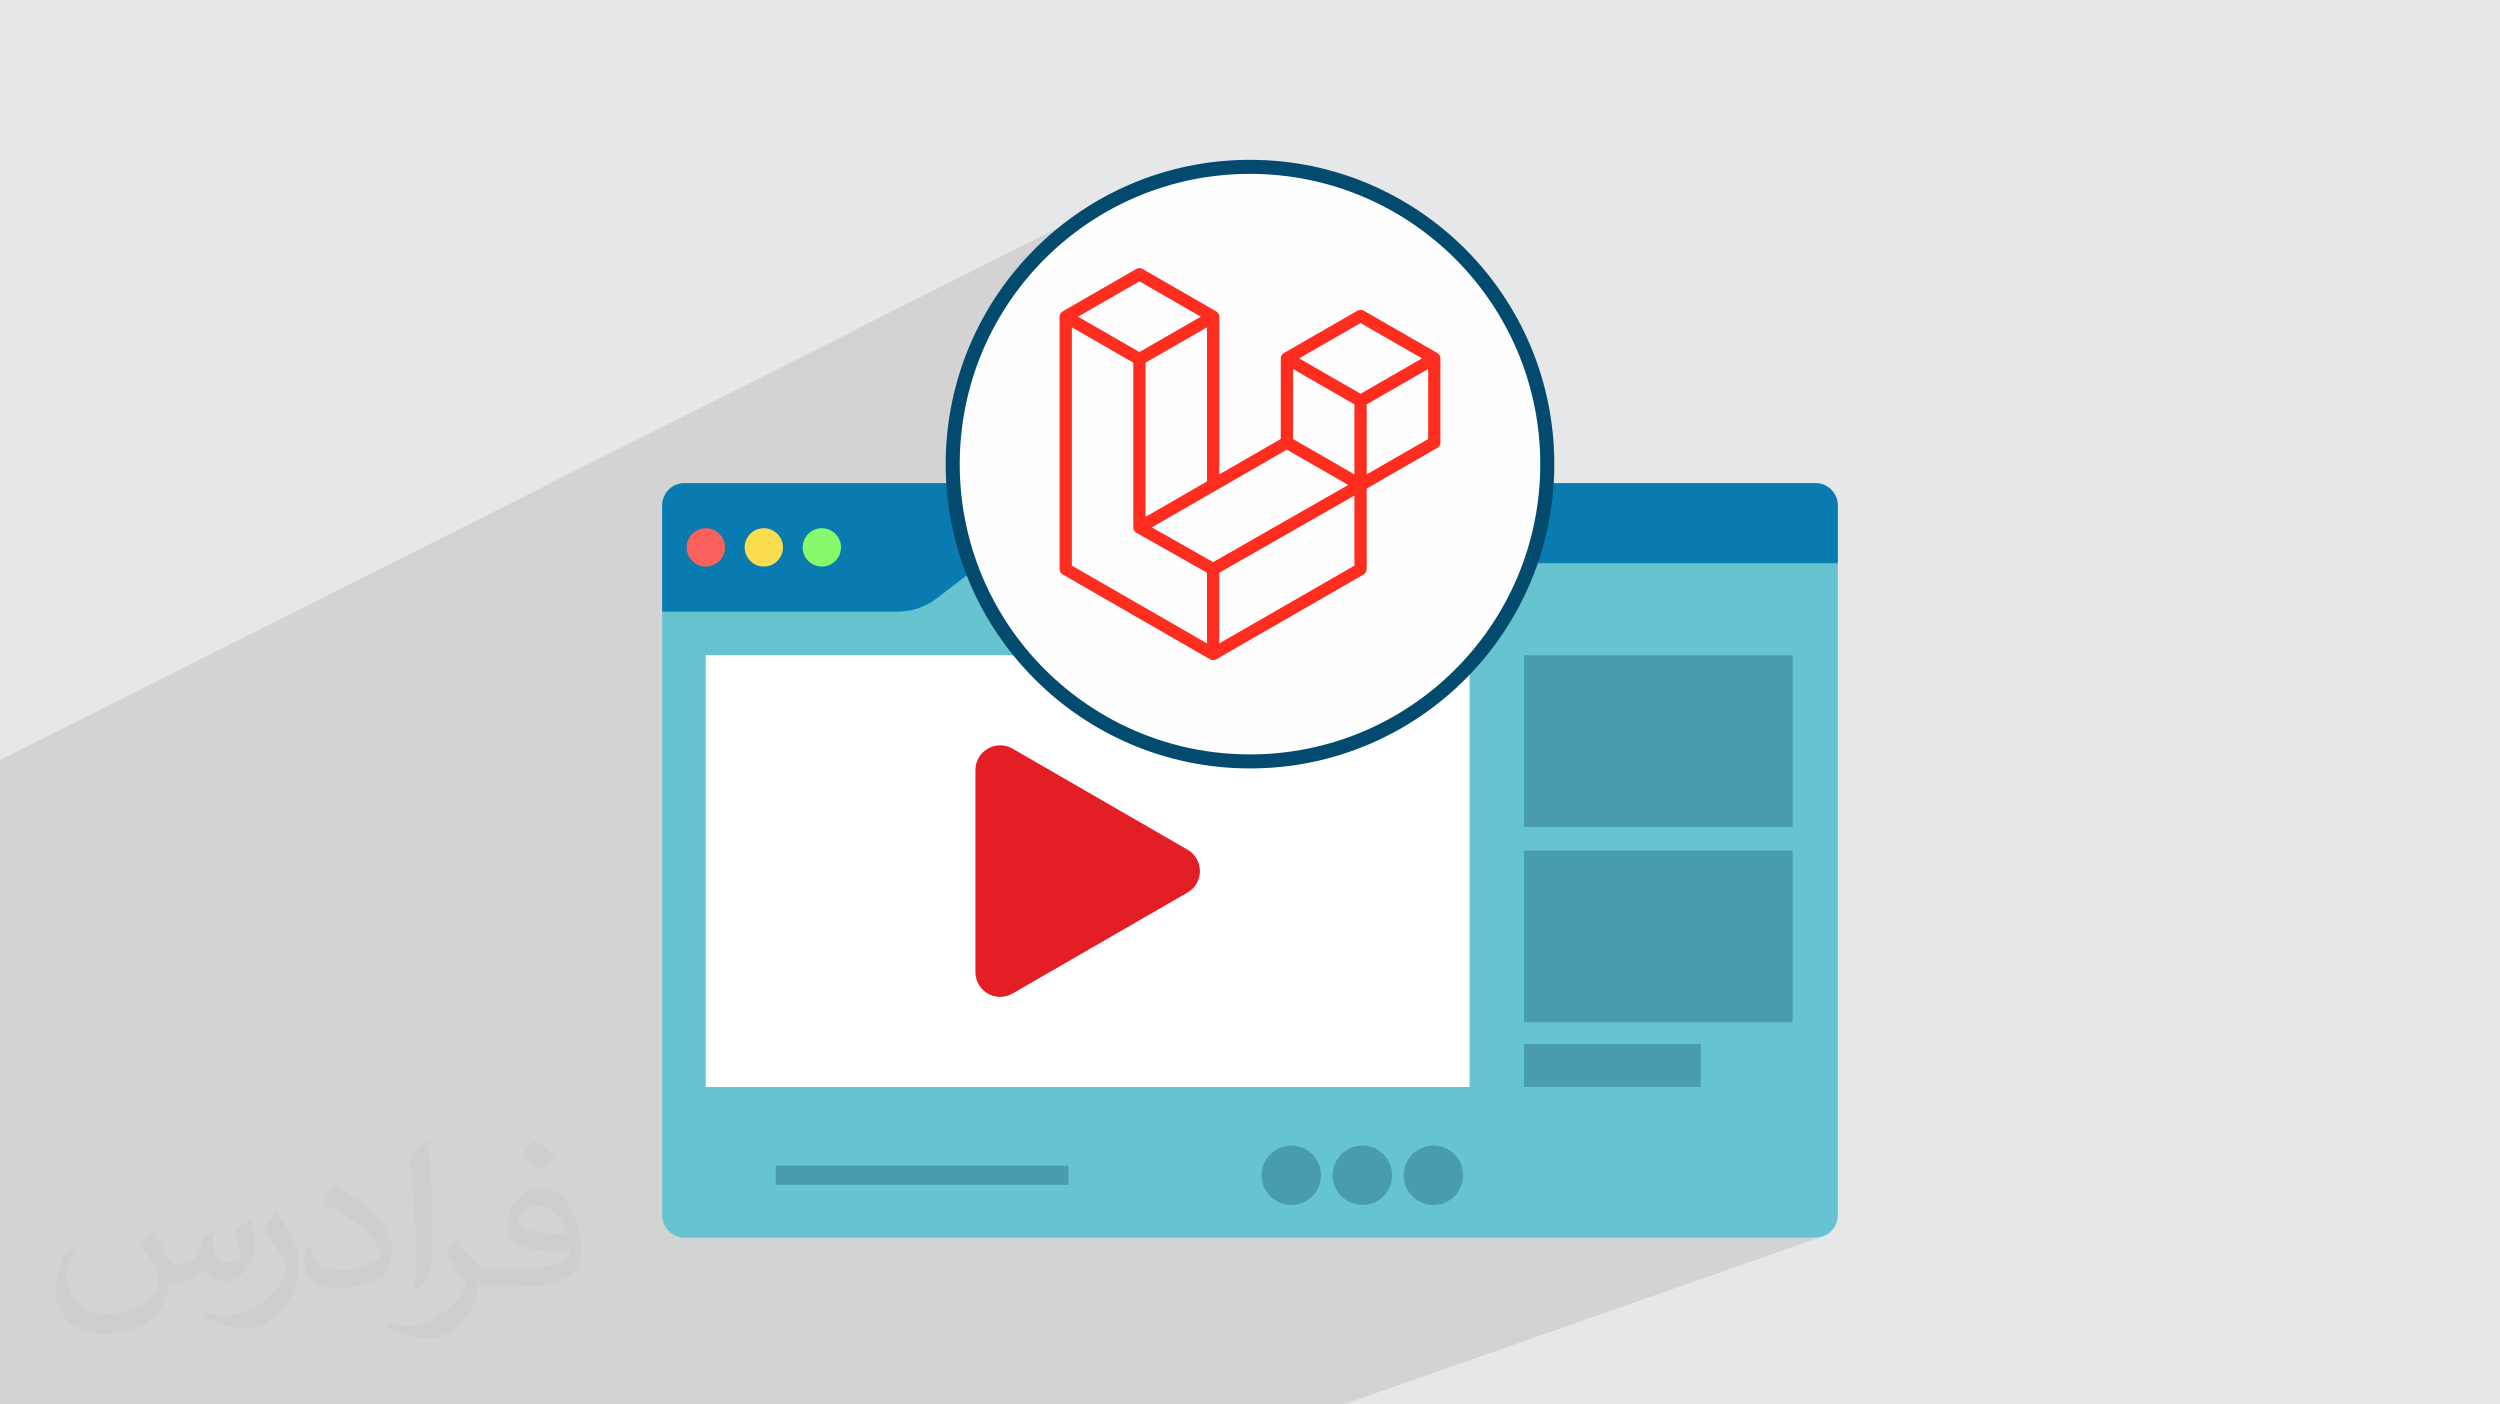 <?xml version="1.0" encoding="UTF-8"?>
<!DOCTYPE svg PUBLIC "-//W3C//DTD SVG 1.1//EN" "http://www.w3.org/Graphics/SVG/1.1/DTD/svg11.dtd">
<!-- Creator: CorelDRAW 2020 (64-Bit) -->
<svg xmlns="http://www.w3.org/2000/svg" xml:space="preserve" width="94.192mm" height="52.917mm" version="1.1" style="shape-rendering:geometricPrecision; text-rendering:geometricPrecision; image-rendering:optimizeQuality; fill-rule:evenodd; clip-rule:evenodd"
viewBox="0 0 9404.92 5283.66"
 xmlns:xlink="http://www.w3.org/1999/xlink"
 xmlns:xodm="http://www.corel.com/coreldraw/odm/2003">
 <defs>
  <style type="text/css">
   <![CDATA[
    .str0 {stroke:#034B6E;stroke-width:52.84;stroke-miterlimit:22.926}
    .fil0 {fill:#E6E7E8}
    .fil11 {fill:#FEFEFE}
    .fil12 {fill:#FF2D20}
    .fil4 {fill:#0A7BB1;fill-rule:nonzero}
    .fil10 {fill:#499CAD;fill-rule:nonzero}
    .fil3 {fill:#66C3D0;fill-rule:nonzero}
    .fil7 {fill:#86FA6B;fill-rule:nonzero}
    .fil9 {fill:#E31E24;fill-rule:nonzero}
    .fil6 {fill:#F9DD4E;fill-rule:nonzero}
    .fil5 {fill:#FA615C;fill-rule:nonzero}
    .fil8 {fill:white;fill-rule:nonzero}
    .fil2 {fill:#373435;fill-opacity:0.031}
    .fil1 {fill:#2B2A29;fill-opacity:0.102}
   ]]>
  </style>
 </defs>
 <g id="Layer_x0020_1">
  <polygon class="fil0" points="-0,0 9404.92,0 9404.92,5283.66 -0,5283.66 "/>
  <polygon class="fil1" points="-0,3868.88 -0,3868.84 -0,3868.26 -0,3866.94 -0,3863.35 -0,3861.02 -0,3857.96 -0,3857.31 -0,3855.63 -0,3852.99 -0,3717.61 -0,3688.43 -0,3663.8 -0,3643.94 -0,3623.47 -0,3623.45 -0,3609.83 -0,3609.24 -0,3602.94 -0,3602 -0,3599.9 -0,3515.93 -0,3508.89 -0,3507.01 -0,3496.42 -0,3466.21 -0,3440.98 -0,3430.14 -0,3422.36 -0,3420.66 -0,3413.48 -0,3412.04 -0,3407.22 -0,3401.73 -0,3399.7 -0,3396.67 -0,3396.03 -0,3393.62 -0,3390.42 -0,3388 -0,3385.26 -0,3385.24 -0,3371.1 -0,3315.71 -0,3274.61 -0,3208.33 -0,3208.3 -0,3183.39 -0,3166.53 -0,3166.51 -0,3166.5 -0,3141.12 -0,3141.08 -0,3131.05 -0,3130.04 -0,3123.46 -0,3121.14 -0,3082.27 -0,2859.25 4217.59,737.94 4169.38,762.65 4122.54,789.57 4077.17,818.66 4033.31,849.84 3991.07,883.04 3950.49,918.19 3911.65,955.22 3874.61,994.07 3839.47,1034.64 3806.27,1076.89 3775.08,1120.74 3746,1166.11 3719.07,1212.95 3694.37,1261.17 3672.87,1308.72 4276.29,1010.96 4277.67,1010.33 4279.09,1009.8 4280.53,1009.37 4282.01,1009.03 4283.5,1008.78 4284.99,1008.63 4286.51,1008.58 4288.02,1008.63 4289.53,1008.78 4291.01,1009.03 4292.48,1009.37 4293.93,1009.8 4295.35,1010.33 4296.72,1010.96 4298.05,1011.67 4575.34,1171.33 4575.39,1171.33 4575.73,1171.55 4576.06,1171.78 4576.39,1172.03 4576.7,1172.28 4577.01,1172.52 4577.32,1172.78 4577.63,1173.03 4577.94,1173.28 4578.23,1173.49 4578.52,1173.7 4578.81,1173.91 4579.1,1174.12 4579.39,1174.33 4579.67,1174.55 4579.94,1174.78 4580.2,1175.02 4580.49,1175.34 4580.77,1175.66 4581.02,1176 4581.27,1176.34 4581.52,1176.69 4581.77,1177.04 4582.02,1177.39 4582.28,1177.74 4582.47,1178 4582.67,1178.25 4582.88,1178.5 4583.09,1178.75 4583.3,1179 4583.5,1179.24 4583.68,1179.51 4583.85,1179.78 4584.09,1180.22 4584.3,1180.66 4584.49,1181.1 4584.68,1181.55 4584.85,1182 4585.02,1182.45 4585.19,1182.9 4585.36,1183.35 4585.46,1183.6 4585.56,1183.85 4585.67,1184.09 4585.79,1184.33 4585.9,1184.57 4586,1184.82 4586.09,1185.07 4586.17,1185.32 4586.35,1186.04 4586.52,1186.78 4586.65,1187.53 4586.77,1188.28 4586.86,1189.04 4586.93,1189.81 4586.97,1190.57 4586.98,1191.34 4586.98,1416.09 5108.3,1167.89 5109.67,1167.27 5111.09,1166.74 5112.53,1166.3 5114,1165.96 5115.49,1165.72 5116.99,1165.57 5118.51,1165.52 5120.03,1165.57 5121.54,1165.72 5123.02,1165.96 5124.49,1166.3 5125.93,1166.73 5127.35,1167.26 5128.72,1167.89 5130.05,1168.6 5407.34,1328.26 5407.7,1328.49 5408.04,1328.72 5408.37,1328.97 5408.69,1329.21 5409,1329.47 5409.31,1329.72 5409.62,1329.97 5409.94,1330.22 5410.22,1330.44 5410.5,1330.65 5410.79,1330.86 5411.08,1331.06 5411.36,1331.28 5411.64,1331.5 5411.91,1331.72 5412.17,1331.95 5412.46,1332.27 5412.74,1332.6 5413,1332.93 5413.24,1333.27 5413.49,1333.62 5413.73,1333.97 5413.98,1334.31 5414.24,1334.66 5414.44,1334.92 5414.65,1335.17 5414.86,1335.42 5415.07,1335.67 5415.27,1335.92 5415.47,1336.17 5415.65,1336.44 5415.81,1336.71 5416.05,1337.14 5416.26,1337.57 5416.46,1338.01 5416.64,1338.46 5416.81,1338.92 5416.98,1339.37 5417.15,1339.83 5417.32,1340.29 5417.42,1340.53 5417.53,1340.77 5417.64,1341.01 5417.76,1341.25 5417.86,1341.5 5417.96,1341.74 5418.05,1341.99 5418.13,1342.25 5418.05,1342.29 5418.23,1342.98 5418.39,1343.72 5418.53,1344.46 5418.64,1345.21 5418.73,1345.97 5418.8,1346.73 5418.84,1347.5 5418.85,1348.26 5418.85,1664.86 5418.86,1664.86 5418.87,1664.86 5418.67,1667.92 5418.06,1670.89 5417.09,1673.74 5415.75,1676.42 5414.08,1678.91 5412.1,1681.17 5409.81,1683.17 5407.25,1684.87 5141.53,1837.86 5141.52,2118.81 6913.72,2118.81 6096.63,2464.91 6743.83,2464.91 6743.83,3110.65 6519.3,3199.74 6743.83,3199.74 6743.83,3845.46 6398.14,3975.2 6398.14,4089.16 5504.24,4421.68 5503.68,4432.69 5501.99,4443.78 5499.23,4454.5 5495.48,4464.76 5490.77,4474.53 5485.18,4483.74 5478.75,4492.35 5471.53,4500.28 5463.6,4507.5 5454.99,4513.93 5445.78,4519.52 5436.01,4524.23 5079.53,4656 6829.59,4656 6846.56,4654.29 6862.36,4649.39 5053.71,5283.66 5040.51,5283.66 3381.49,5283.66 3186.94,5283.66 3185.94,5283.66 3130.78,5283.66 2937.32,5283.66 2912.03,5283.66 2880.08,5283.66 2806.15,5283.66 2797.85,5283.66 2787.58,5283.66 2688.72,5283.66 2559.79,5283.66 2541.02,5283.66 2399.52,5283.66 2313.42,5283.66 2294.47,5283.66 2203.41,5283.66 1891.6,5283.66 1720.11,5283.66 1456.79,5283.66 1266.88,5283.66 1007.53,5283.66 730.56,5283.66 698.93,5283.66 601.94,5283.66 75.73,5283.66 -0,5283.66 -0,5267.51 -0,5192.2 -0,5039.16 -0,4967.6 -0,4919.84 -0,4846.83 -0,4521.26 -0,4507.99 -0,4507.94 -0,4507.83 -0,4507.82 -0,4467.96 -0,4460.92 -0,4445.96 -0,4443.26 -0,4433.41 -0,4404.77 -0,4404.75 -0,4189.69 -0,4189.66 -0,4182.43 -0,4177.86 -0,4151.08 -0,4138.77 -0,4138.76 -0,4132.93 -0,4115.16 -0,4109.94 -0,4109.91 -0,4030.26 -0,3990.38 -0,3986.23 -0,3962.63 -0,3942.44 -0,3937.12 -0,3915.8 -0,3912.21 -0,3911.05 -0,3898.57 -0,3897.15 -0,3889.6 -0,3879.14 -0,3875.17 -0,3874.18 "/>
  <path class="fil2" d="M578.49 4627.69c17.95,27.21 29.6,53.36 40.96,82.43 8.45,16.91 12.93,48.09 52.57,48.09 11.61,0 28.28,-3.42 43.06,-11.61 16.63,-8.73 29.32,-21.94 35.94,-42l15.85 -53.36 38.57 -19.02 2.64 2.64c-5.27,20.09 -6.59,39.36 -6.59,54.43 0,44.63 38.57,61.56 69.22,61.56 17.95,0 34.09,-8.73 34.09,-25.11 0,-21.13 -8.98,-57.06 -20.62,-89.29 17.95,-17.95 35.94,-35.94 56.53,-50.47l3.17 1.6c8.98,38.04 14,75.56 14,100.66 0,24.57 -10.83,51.79 -19.81,69.49 -18.49,34.87 -51.25,62.62 -90.87,62.62 -30.1,0 -63.65,-15.07 -86.66,-43.06l-1.32 0c-21.66,26.96 -55.22,51.25 -108.86,51.25l-16.63 0c-2.64,35.41 -10.29,60.49 -21.94,82.95 -31.95,62.34 -126.81,106.47 -216.1,106.47 -124.17,0 -186.51,-71.59 -186.51,-166.96 0,-58.91 19.27,-113.6 48.88,-152.42l24.29 10.04c-18.49,35.41 -30.91,68.68 -30.91,101.45 0,89.29 72.66,131.83 156.4,131.83 77.68,0 173.83,-49.41 191.28,-106.72 -6.59,-62.62 -30.1,-91.93 -66.04,-148.99 10.83,-19.02 24.83,-38.04 42.28,-58.38l3.17 0 0 0 0 0 -0.02 -0.09zm1432.13 -336.04c26.15,16.39 51.79,35.66 76.87,57.85 -14,19.81 -31.45,37.79 -53.11,53.64 -25.11,-20.34 -50.19,-37.79 -75.84,-56.27 17.42,-19.55 34.62,-38.29 52.04,-55.22l0 0 0 0 0 0 0 0 0 0 0.03 0zm13.47 244.11c-42.28,0 -76.87,27.75 -76.87,48.34 0,44.13 84.53,57.85 185.72,57.31 -12.68,-51.79 -57.06,-105.68 -108.86,-105.68l0.01 0.03zm-94.86 236.19c54.96,0 103.04,-1.6 139.74,-10.83 40.96,-10.29 75.56,-30.91 75.56,-45.17 0,-3.7 0,-8.19 -1.32,-11.89 -22.98,2.11 -49.41,2.11 -72.38,2.11 -74.49,0 -131.55,-16.91 -154.02,-58.66 -5.55,-11.61 -9.51,-24.57 -9.51,-39.36 0,-40.43 17.42,-79.79 48.09,-107 25.61,-22.45 53.89,-36.44 82.67,-36.44 52.04,0 93.51,41.75 122.57,107.54 15.85,35.94 26.68,77.4 26.68,129.72 0,34.87 -9.51,64.19 -31.17,85.85 -40.43,39.11 -114.92,53.89 -229.04,53.89l-51.79 0 0 0 -13.47 0c-28.28,0 -48.62,-5.02 -64.72,-17.42l-2.64 0c0.79,6.59 1.32,12.93 1.32,19.02 0,25.61 -8.45,58.38 -25.61,84.53 -50.72,75.3 -105.68,108.04 -153.24,108.04 -48.09,0 -107,-18.49 -160.11,-42.54l9.51 -18.49c17.17,7.13 40.96,11.89 73.7,11.89 85.85,0 198.66,-82.43 212.66,-163 -3.17,-6.59 -8.98,-15.32 -17.17,-24.57 -25.11,-29.85 -40.96,-54.68 -55.75,-80.83 12.68,-25.11 24.29,-45.17 35.13,-63.4l4.49 -0.53c36.72,74.77 69.99,117.55 144.23,117.55l11.61 0 0 0 53.89 0 0 0 0 0 0 0 0 0 0 0 0.09 0.01zm-371.98 79c6.34,-34.34 6.87,-72.91 6.87,-108.86l0 -53.36c0,-99.6 -12.68,-244.36 -22.98,-338.68 17.95,-19.27 43.06,-42 62.87,-57.31l5.81 1.6c13.47,118.62 16.63,256 16.63,383.06 0,33.3 -1.32,65.79 -4.49,89.55 -1.85,30.1 -19.27,52.83 -56.53,87.7l-8.19 -3.7zm-382.8 -157.19c1.85,46.77 24.83,83.49 105.15,83.49 49.93,0 92.19,-12.93 138.96,-35.13 8.45,-3.7 12.93,-8.73 12.93,-12.93 0,-29.32 -22.45,-68.15 -60.23,-103.55 -36.72,-33.3 -85.34,-62.62 -130.76,-82.18 -15.6,-6.59 -20.62,-13.47 -20.62,-20.09 0,-13.47 17.95,-41.75 32.77,-62.09l5.02 -0.53c52.04,27.21 110.17,67.64 153.24,112.53 39.11,41.47 63.4,83.49 63.4,129.19 0,33.81 -10.29,65.51 -26.96,95.11 -57.06,28.79 -117.83,50.72 -178.06,50.72 -73.17,0 -123.1,-34.34 -123.1,-114.92 0,-8.73 0,-22.19 3.17,-39.64l25.11 0 0 0 0 0 0 0 0 0 0 0 -0.02 0zm-132.37 -132.9l45.45 73.45c16.63,27.21 32.23,56.81 32.23,103.55l0 59.7c0,48.34 -30.91,100.13 -80.83,151.38 -39.11,34.62 -73.7,49.41 -105.68,49.41 -47.55,0 -101.98,-14.79 -164.85,-41.75l7.13 -18.49c19.81,5.27 42.79,9.77 71.06,9.77 90.36,-0.53 182.8,-66.57 225.08,-147.15 5.02,-9.26 6.87,-17.95 6.87,-24.04 0,-9.26 -5.02,-19.55 -8.98,-28.79 -22.98,-43.31 -48.62,-82.95 -76.87,-119.68 14.79,-23.25 29.6,-45.7 45.7,-67.9l3.7 0.53 0 0 0 0 0 0 0 0 0 0 -0.02 0.01z"/>
  <g id="_2632861974832">
   <g>
    <path class="fil3" d="M6913.72 1901.53l0 2670.35c0,46.45 -37.61,84.12 -84.13,84.12l-4254.31 0c-46.45,0 -84.09,-37.67 -84.09,-84.12l0 -2670.35c0,-46.44 37.64,-84.1 84.09,-84.1l4254.31 0c46.52,0 84.13,37.66 84.13,84.1z"/>
    <path class="fil4" d="M6913.72 1901.53l0 217.28 -3135.87 0c-52.64,0 -103.8,17.32 -145.63,49.3l-109.33 83.63c-41.83,31.97 -92.99,49.29 -145.63,49.29l-886.07 0 0 -399.5c0,-46.44 37.64,-84.1 84.09,-84.1l4254.31 0c46.52,0 84.13,37.66 84.13,84.1z"/>
    <path class="fil5" d="M2727.44 2059.23c0,39.82 -32.28,72.11 -72.11,72.11 -39.82,0 -72.12,-32.29 -72.12,-72.11 0,-39.83 32.3,-72.12 72.12,-72.12 39.83,0 72.11,32.29 72.11,72.12z"/>
    <path class="fil6" d="M2945.62 2059.23c0,39.82 -32.29,72.11 -72.11,72.11 -39.83,0 -72.12,-32.29 -72.12,-72.11 0,-39.83 32.29,-72.12 72.12,-72.12 39.82,0 72.11,32.29 72.11,72.12z"/>
    <path class="fil7" d="M3163.81 2059.23c0,39.82 -32.28,72.11 -72.11,72.11 -39.82,0 -72.11,-32.29 -72.11,-72.11 0,-39.83 32.29,-72.12 72.11,-72.12 39.83,0 72.11,32.29 72.11,72.12z"/>
    <polygon class="fil8" points="2655.06,4089.16 5528.49,4089.16 5528.49,2464.91 2655.06,2464.91 "/>
    <path class="fil9" d="M4467.49 3196.5l-658.43 -380.14c-61.99,-35.77 -139.48,8.96 -139.48,80.53l0 760.29c0,71.57 77.49,116.3 139.48,80.52l658.43 -380.13c61.97,-35.8 61.97,-125.26 0,-161.06z"/>
    <polygon class="fil10" points="5733.21,3110.65 6743.83,3110.65 6743.83,2464.91 5733.21,2464.91 "/>
    <polygon class="fil10" points="5733.21,3845.46 6743.83,3845.46 6743.83,3199.74 5733.21,3199.74 "/>
    <polygon class="fil10" points="5733.21,4089.16 6398.14,4089.16 6398.14,3927.26 5733.21,3927.26 "/>
    <path class="fil10" d="M4746.06 4421.27c0,-61.7 50.02,-111.74 111.74,-111.74 61.72,0 111.74,50.04 111.74,111.74 0,61.72 -50.02,111.74 -111.74,111.74 -61.72,0 -111.74,-50.02 -111.74,-111.74z"/>
    <path class="fil10" d="M5013.43 4421.27c0,-61.7 50.02,-111.74 111.74,-111.74 61.7,0 111.73,50.04 111.73,111.74 0,61.72 -50.03,111.74 -111.73,111.74 -61.72,0 -111.74,-50.02 -111.74,-111.74z"/>
    <path class="fil10" d="M5280.81 4421.27c0,-61.7 50.02,-111.74 111.71,-111.74 61.72,0 111.74,50.04 111.74,111.74 0,61.72 -50.02,111.74 -111.74,111.74 -61.69,0 -111.71,-50.02 -111.71,-111.74z"/>
    <polygon class="fil10" points="2918.44,4457.19 4019.81,4457.19 4019.81,4385.36 2918.44,4385.36 "/>
   </g>
   <g>
    <circle class="fil11 str0" cx="4702.46" cy="1746.04" r="1118.38"/>
    <path class="fil12" d="M5418.04 1342.24c0.53,1.96 0.81,3.98 0.81,6.02l0 316.6c0.02,0 0.02,0 0.02,0 0,8.26 -4.43,15.91 -11.61,20.01l-265.73 152.99 -0.01 303.23c0,8.26 -4.39,15.87 -11.54,20.03l-554.69 319.32c-1.27,0.72 -2.65,1.17 -4.03,1.68 -0.52,0.17 -1,0.49 -1.56,0.62 -1.92,0.49 -3.92,0.76 -5.91,0.76 -2.01,0 -3.98,-0.26 -5.9,-0.76 -0.63,-0.17 -1.22,-0.52 -1.82,-0.75 -1.27,-0.45 -2.61,-0.86 -3.81,-1.57l-554.57 -319.29c-7.17,-4.13 -11.58,-11.77 -11.59,-20.03l-0.02 -949.78c0,-2.09 0.28,-4.1 0.81,-6.06 0.17,-0.66 0.57,-1.26 0.81,-1.93 0.43,-1.22 0.83,-2.47 1.48,-3.57 0.44,-0.76 1.07,-1.36 1.6,-2.05 0.67,-0.92 1.27,-1.87 2.05,-2.68 0.67,-0.68 1.54,-1.16 2.28,-1.74 0.84,-0.71 1.6,-1.44 2.55,-1.99l0.03 0.02 277.29 -159.66c3.52,-2.02 7.52,-3.09 11.56,-3.09 4.03,0 8.05,1.07 11.54,3.09l277.29 159.66 0.05 0c0.93,0.57 1.72,1.3 2.55,1.96 0.75,0.57 1.6,1.09 2.26,1.74 0.8,0.83 1.39,1.78 2.09,2.72 0.48,0.7 1.16,1.3 1.57,2.05 0.66,1.16 1.04,2.37 1.51,3.56 0.24,0.68 0.63,1.28 0.81,1.97 0.52,1.94 0.81,3.97 0.81,6.02l0 593.22 231.06 -133.05 0 -303.26c0,-2.02 0.28,-4.06 0.81,-5.99 0.21,-0.7 0.59,-1.3 0.82,-1.96 0.45,-1.22 0.86,-2.46 1.51,-3.58 0.44,-0.75 1.07,-1.35 1.57,-2.05 0.7,-0.92 1.27,-1.87 2.09,-2.68 0.66,-0.66 1.51,-1.16 2.25,-1.74 0.87,-0.7 1.61,-1.44 2.55,-2.01l0.02 0.02 277.32 -159.66c3.51,-2.03 7.5,-3.1 11.55,-3.1 4.05,0 8.05,1.07 11.54,3.09l277.29 159.66c0.98,0.59 1.74,1.3 2.6,1.96 0.72,0.59 1.57,1.11 2.23,1.74 0.81,0.84 1.38,1.79 2.08,2.71 0.53,0.7 1.16,1.3 1.57,2.05 0.67,1.13 1.04,2.37 1.51,3.58 0.26,0.65 0.63,1.27 0.81,1.96l-0.02 0 -0.07 -0.01zm-45.41 309.27l0 -263.29 -97.03 55.87 -134.08 77.19 0 263.27 231.13 -133.06 -0.03 0 0.01 0.02zm-277.31 476.25l0 -263.45 -131.87 75.31 -376.55 214.91 0 265.92 508.43 -292.7 -0.02 -0.02 0.01 0.03zm-1063.01 -896.46l0 896.47 508.36 292.68 0 -265.87 -265.58 -150.31 -0.08 -0.06 -0.12 -0.05c-0.89,-0.53 -1.65,-1.28 -2.49,-1.91 -0.71,-0.59 -1.57,-1.04 -2.2,-1.67l-0.05 -0.09c-0.77,-0.71 -1.28,-1.62 -1.92,-2.43 -0.57,-0.78 -1.26,-1.43 -1.74,-2.25l-0.03 -0.09c-0.53,-0.86 -0.84,-1.92 -1.22,-2.9 -0.36,-0.87 -0.87,-1.67 -1.09,-2.61l0 -0.03c-0.28,-1.09 -0.36,-2.25 -0.46,-3.37 -0.12,-0.87 -0.35,-1.74 -0.35,-2.61l0 -0.05 0 -619.83 -134.02 -77.22 -97.03 -55.82 0 -0.03 0 0.03zm254.23 -172.96l-231.06 132.99 230.98 132.99 231.01 -133.01 -231.01 -132.96 0.06 -0.02 0.02 0.01zm120.16 829.98l134.04 -77.15 0 -579.86 -97.04 55.86 -134.06 77.2 0 579.87 97.08 -55.89 0 -0.02 -0.02 -0.01zm711.75 -673.04l-231.01 133 231.01 132.99 230.98 -133.01 -230.98 -132.97 0 -0.01 0 0zm-23.12 306.01l-134.06 -77.19 -97.04 -55.86 0 263.28 134.04 77.16 97.08 55.9 0 -263.27 -0.02 -0.02zm-531.58 593.29l338.84 -193.46 169.38 -96.67 -230.85 -132.9 -265.79 153.03 -242.24 139.45 230.63 130.55 0.02 0.02 0.01 -0.02z"/>
   </g>
  </g>
 </g>
</svg>
